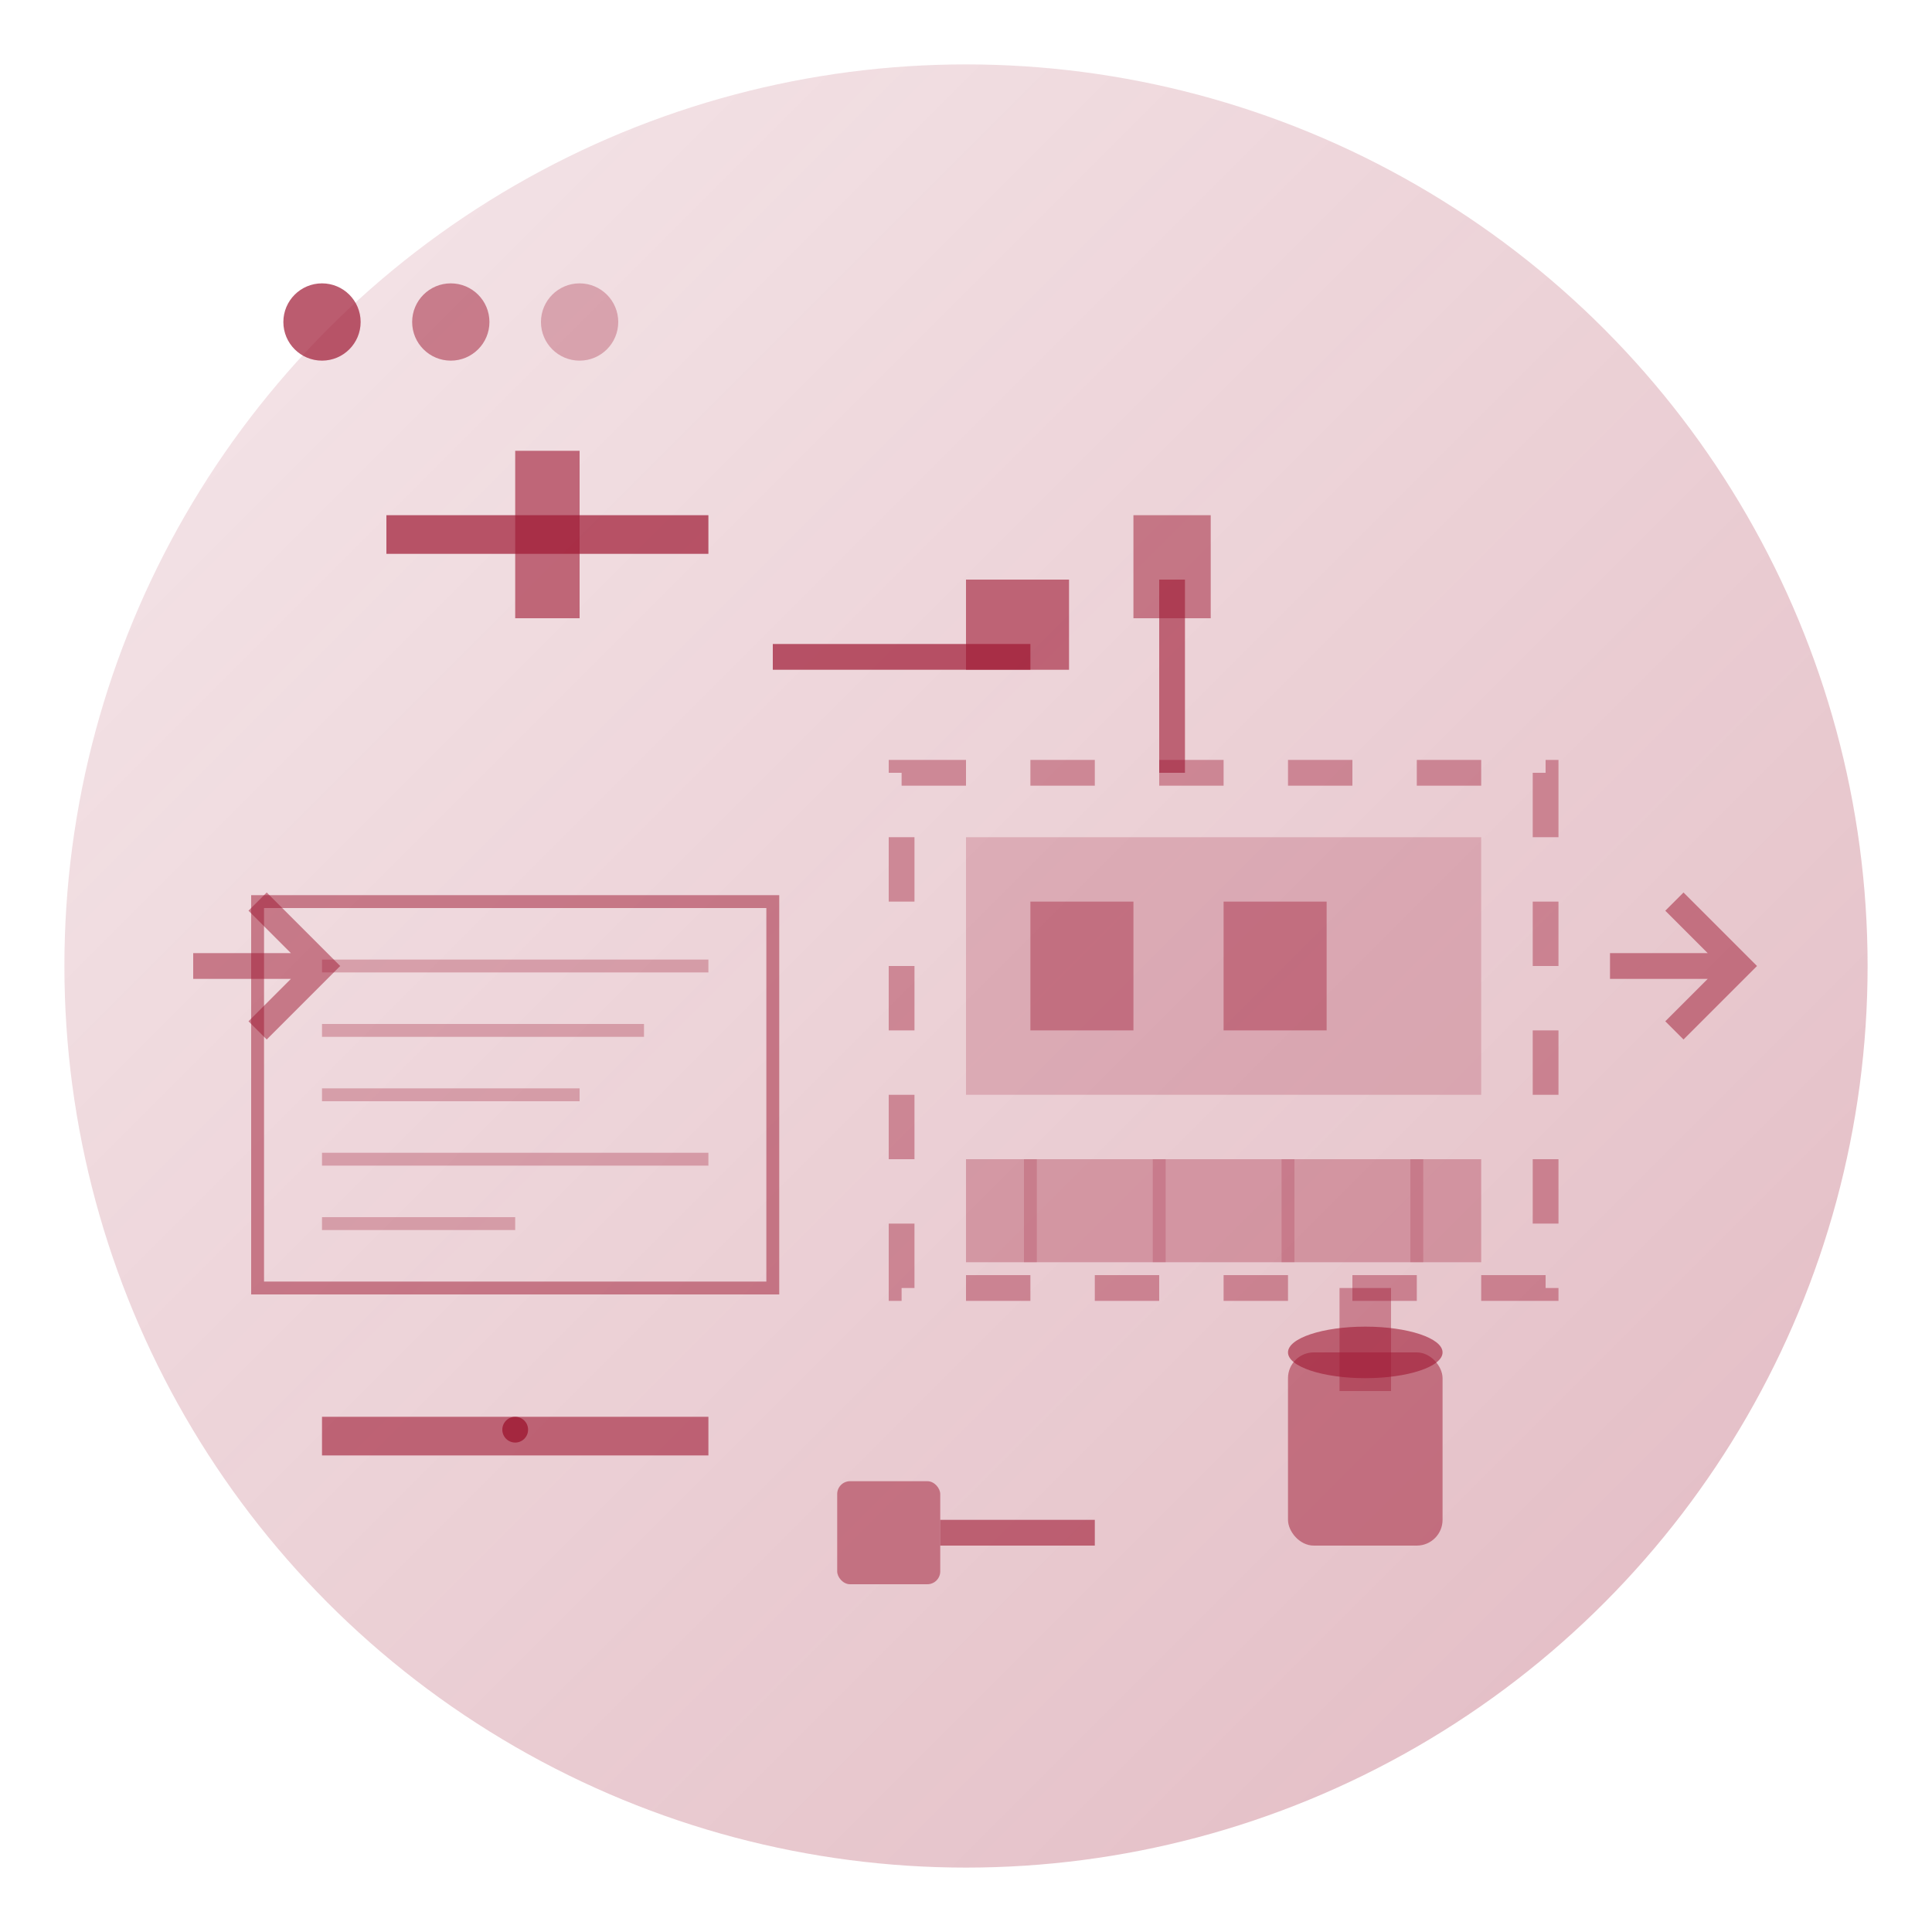 <svg width="150" height="150" viewBox="0 0 150 150" fill="none" xmlns="http://www.w3.org/2000/svg">
  <defs>
    <linearGradient id="grad3" x1="0%" y1="0%" x2="100%" y2="100%">
      <stop offset="0%" style="stop-color:#9e1833;stop-opacity:0.1" />
      <stop offset="100%" style="stop-color:#9e1833;stop-opacity:0.3" />
    </linearGradient>
  </defs>
  <circle cx="75" cy="75" r="70" fill="url(#grad3)"/>
  
  <!-- Construction/renovation elements -->
  <!-- Tools -->
  <rect x="30" y="40" width="25" height="3" fill="#9e1833" opacity="0.7"/>
  <rect x="40" y="35" width="5" height="13" fill="#9e1833" opacity="0.6"/>
  
  <!-- Hammer -->
  <rect x="60" y="50" width="20" height="2" fill="#9e1833" opacity="0.7"/>
  <rect x="75" y="45" width="8" height="7" fill="#9e1833" opacity="0.6"/>
  
  <!-- Paint brush -->
  <rect x="90" y="45" width="2" height="15" fill="#9e1833" opacity="0.6"/>
  <rect x="88" y="40" width="6" height="8" fill="#9e1833" opacity="0.5"/>
  
  <!-- Blueprint/plans -->
  <rect x="20" y="70" width="40" height="30" fill="none" stroke="#9e1833" stroke-width="1" opacity="0.5"/>
  <line x1="25" y1="75" x2="55" y2="75" stroke="#9e1833" stroke-width="1" opacity="0.3"/>
  <line x1="25" y1="80" x2="50" y2="80" stroke="#9e1833" stroke-width="1" opacity="0.3"/>
  <line x1="25" y1="85" x2="45" y2="85" stroke="#9e1833" stroke-width="1" opacity="0.3"/>
  <line x1="25" y1="90" x2="55" y2="90" stroke="#9e1833" stroke-width="1" opacity="0.3"/>
  <line x1="25" y1="95" x2="40" y2="95" stroke="#9e1833" stroke-width="1" opacity="0.3"/>
  
  <!-- Room renovation progress -->
  <rect x="70" y="60" width="50" height="40" fill="none" stroke="#9e1833" stroke-width="2" stroke-dasharray="5,5" opacity="0.4"/>
  
  <!-- New flooring -->
  <rect x="75" y="90" width="40" height="8" fill="#9e1833" opacity="0.3"/>
  <line x1="80" y1="90" x2="80" y2="98" stroke="#9e1833" stroke-width="1" opacity="0.2"/>
  <line x1="90" y1="90" x2="90" y2="98" stroke="#9e1833" stroke-width="1" opacity="0.2"/>
  <line x1="100" y1="90" x2="100" y2="98" stroke="#9e1833" stroke-width="1" opacity="0.2"/>
  <line x1="110" y1="90" x2="110" y2="98" stroke="#9e1833" stroke-width="1" opacity="0.2"/>
  
  <!-- Wall section -->
  <rect x="75" y="65" width="40" height="20" fill="#9e1833" opacity="0.2"/>
  <rect x="80" y="70" width="8" height="10" fill="#9e1833" opacity="0.4"/>
  <rect x="95" y="70" width="8" height="10" fill="#9e1833" opacity="0.4"/>
  
  <!-- Paint bucket -->
  <rect x="100" y="105" width="12" height="15" rx="2" fill="#9e1833" opacity="0.5"/>
  <ellipse cx="106" cy="105" rx="6" ry="2" fill="#9e1833" opacity="0.6"/>
  <rect x="104" y="100" width="4" height="8" fill="#9e1833" opacity="0.4"/>
  
  <!-- Level tool -->
  <rect x="25" y="110" width="30" height="3" fill="#9e1833" opacity="0.6"/>
  <circle cx="40" cy="111" r="1" fill="#9e1833" opacity="0.8"/>
  
  <!-- Measuring tape -->
  <rect x="65" y="115" width="8" height="8" rx="1" fill="#9e1833" opacity="0.5"/>
  <line x1="73" y1="119" x2="85" y2="119" stroke="#9e1833" stroke-width="2" opacity="0.6"/>
  
  <!-- Progress indicators -->
  <circle cx="25" cy="25" r="3" fill="#9e1833" opacity="0.7"/>
  <circle cx="35" cy="25" r="3" fill="#9e1833" opacity="0.5"/>
  <circle cx="45" cy="25" r="3" fill="#9e1833" opacity="0.3"/>
  
  <!-- Renovation arrows -->
  <path d="M15 75 L25 75 M20 70 L25 75 L20 80" stroke="#9e1833" stroke-width="2" opacity="0.5"/>
  <path d="M125 75 L135 75 M130 70 L135 75 L130 80" stroke="#9e1833" stroke-width="2" opacity="0.5"/>
</svg>
